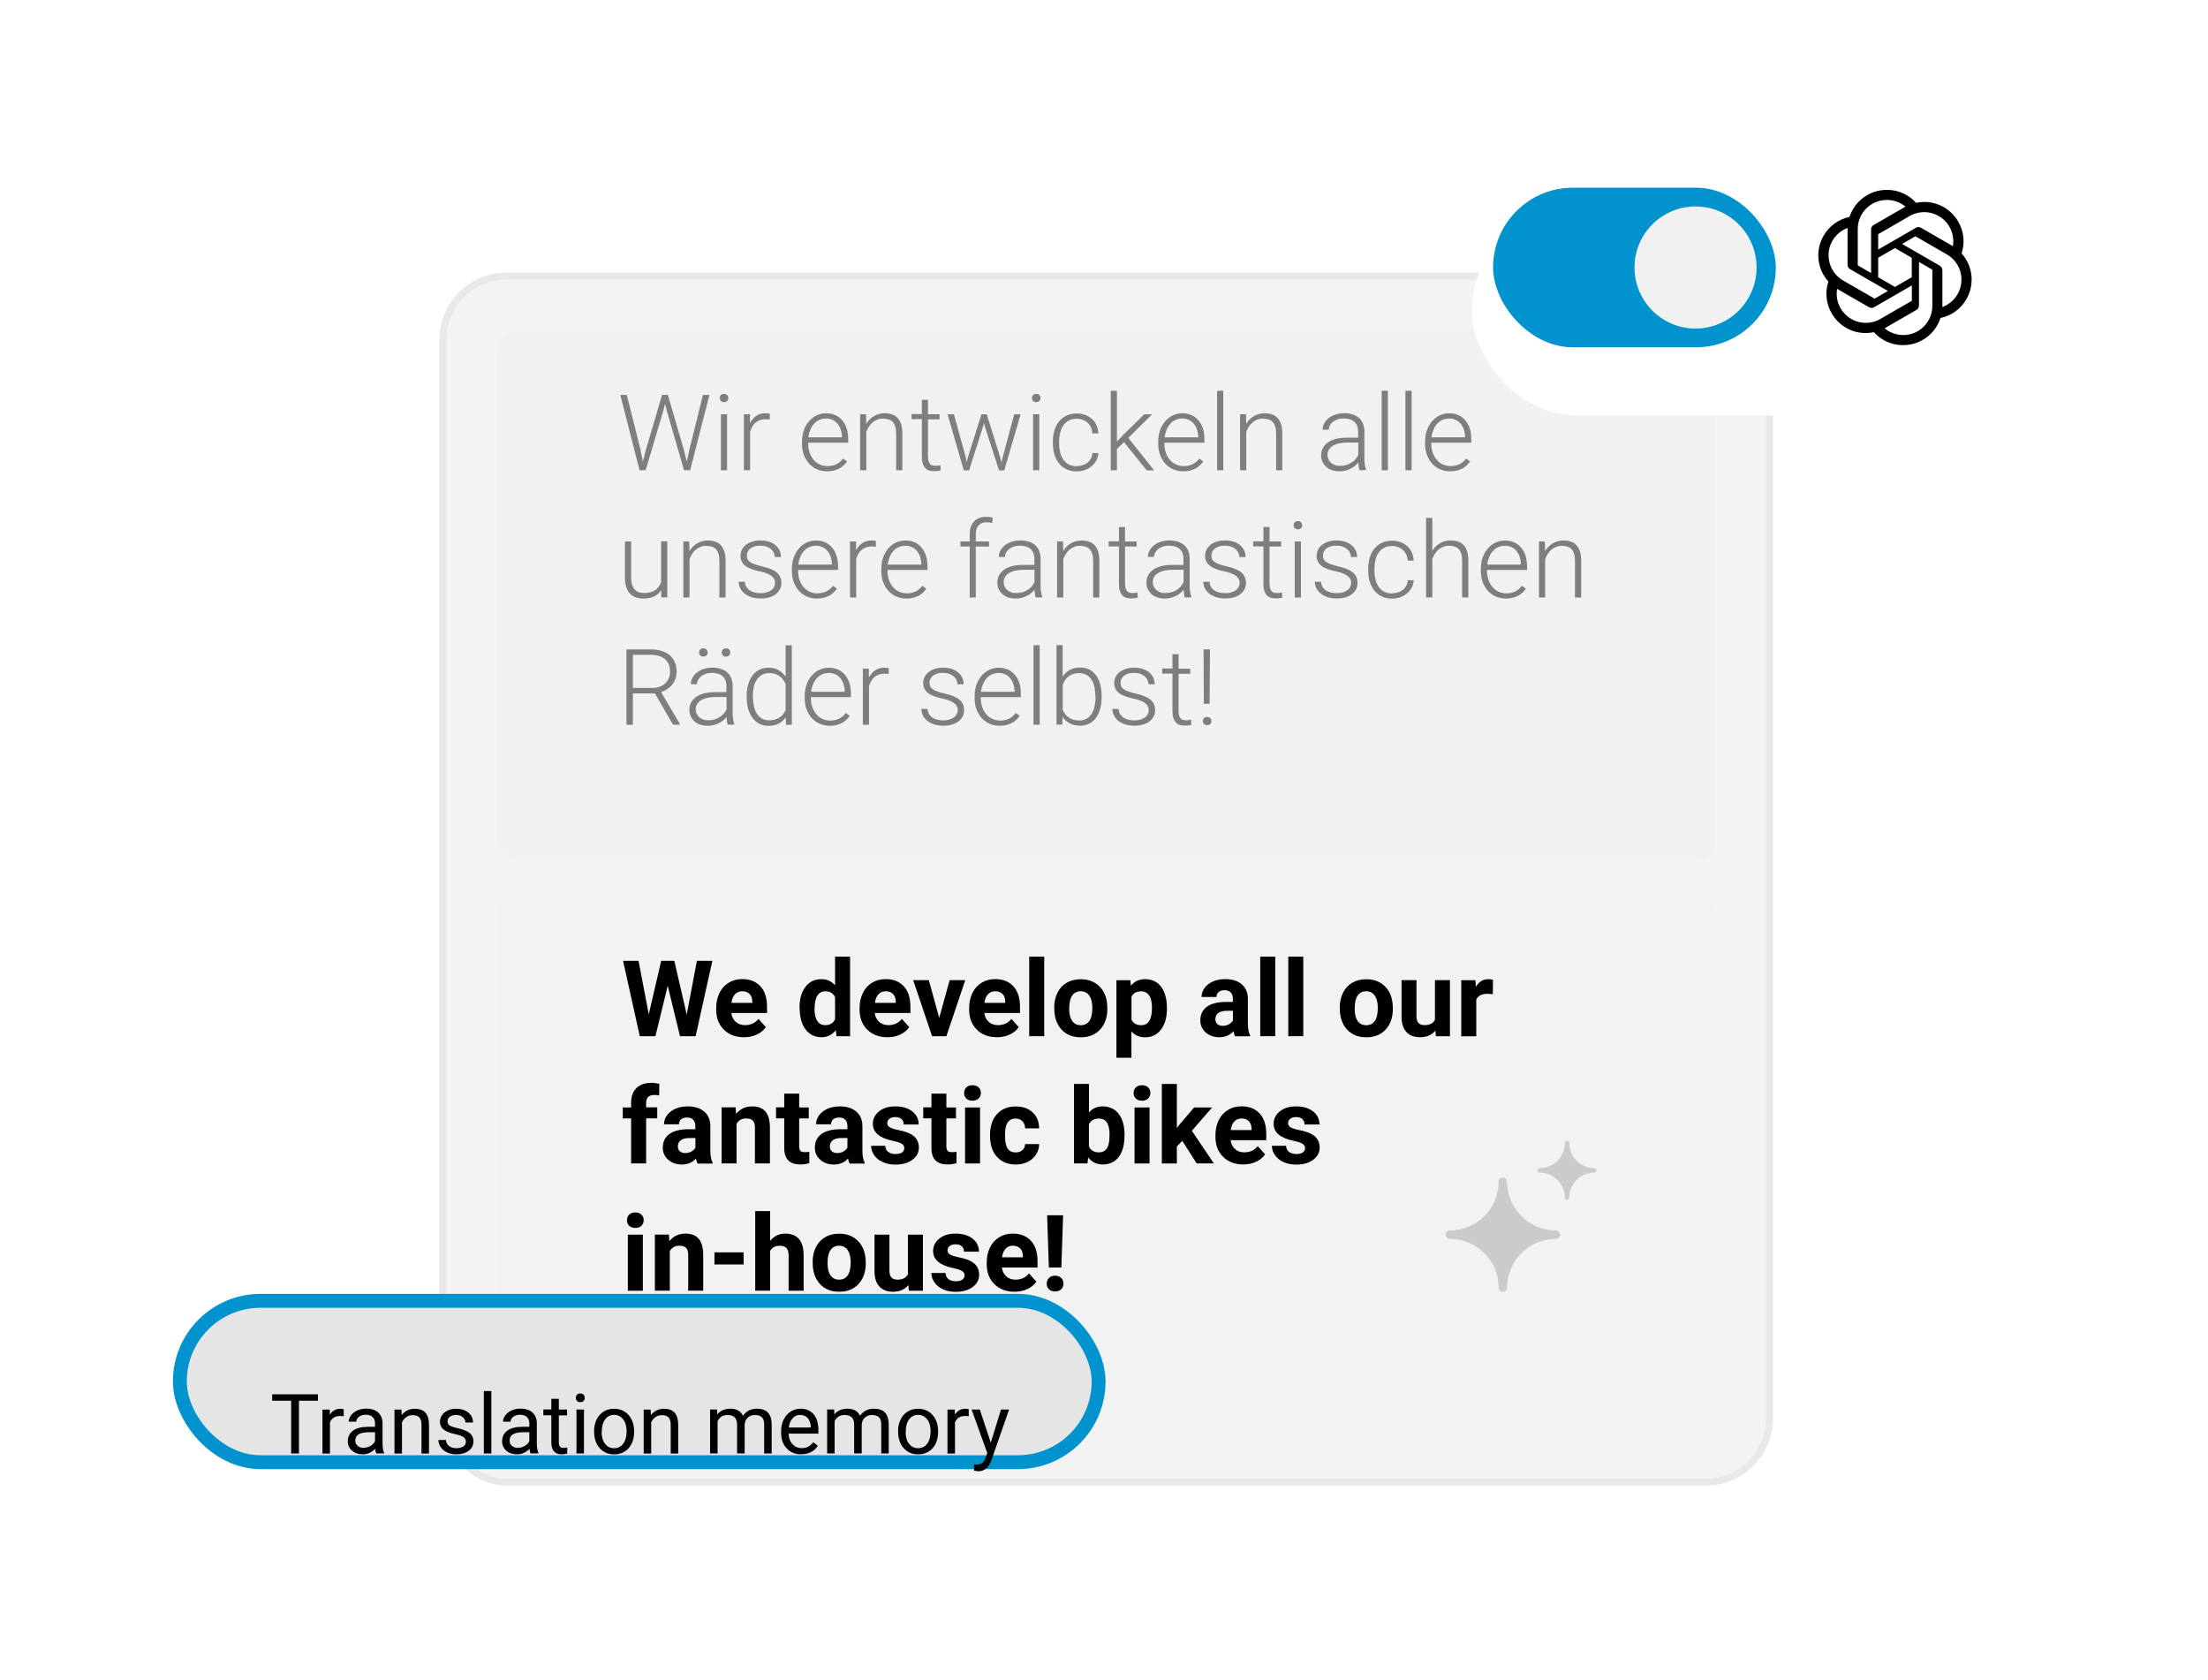 <?xml version="1.0" encoding="UTF-8"?>
<svg id="a" data-name="Layer 1" xmlns="http://www.w3.org/2000/svg" xmlns:xlink="http://www.w3.org/1999/xlink" viewBox="0 0 317.98 241.94">
  <defs>
    <style>
      .q {
        fill: none;
      }

      .r, .s, .t, .u {
        fill: #f1f1f1;
      }

      .s {
        filter: url(#f);
      }

      .s, .u {
        opacity: .92;
      }

      .t {
        filter: url(#h);
        opacity: .9;
      }

      .v {
        fill: #0093cd;
      }

      .u {
        filter: url(#d);
        stroke: #e5e5e5;
      }

      .u, .w {
        stroke-miterlimit: 10;
      }

      .x {
        opacity: .48;
      }

      .w {
        fill: #e5e5e5;
        filter: url(#l);
        stroke: #0093cd;
        stroke-width: 2px;
      }

      .y {
        fill: #333;
        filter: url(#n);
      }

      .z {
        fill: #cbcbcb;
      }

      .aa {
        filter: url(#j);
      }

      .aa, .ab {
        fill: #fff;
      }

      .ab {
        filter: url(#b);
      }
    </style>
    <filter id="b" data-name="drop-shadow-5" x="57.69" y="34.25" width="204" height="104" filterUnits="userSpaceOnUse">
      <feOffset dx="0" dy="4.37"/>
      <feGaussianBlur result="c" stdDeviation="4.37"/>
      <feFlood flood-color="#000" flood-opacity=".2"/>
      <feComposite in2="c" operator="in"/>
      <feComposite in="SourceGraphic"/>
    </filter>
    <filter id="d" data-name="drop-shadow-6" x="49.69" y="25.25" width="220" height="203" filterUnits="userSpaceOnUse">
      <feOffset dx="0" dy="4.37"/>
      <feGaussianBlur result="e" stdDeviation="4.37"/>
      <feFlood flood-color="#000" flood-opacity=".2"/>
      <feComposite in2="e" operator="in"/>
      <feComposite in="SourceGraphic"/>
    </filter>
    <filter id="f" data-name="drop-shadow-7" x="57.69" y="34.25" width="204" height="104" filterUnits="userSpaceOnUse">
      <feOffset dx="0" dy="4.37"/>
      <feGaussianBlur result="g" stdDeviation="4.37"/>
      <feFlood flood-color="#000" flood-opacity=".05"/>
      <feComposite in2="g" operator="in"/>
      <feComposite in="SourceGraphic"/>
    </filter>
    <filter id="h" data-name="drop-shadow-8" x="58.17" y="115.72" width="203" height="104" filterUnits="userSpaceOnUse">
      <feOffset dx="0" dy="4.21"/>
      <feGaussianBlur result="i" stdDeviation="4.21"/>
      <feFlood flood-color="#000" flood-opacity=".05"/>
      <feComposite in2="i" operator="in"/>
      <feComposite in="SourceGraphic"/>
    </filter>
    <filter id="j" data-name="drop-shadow-9" x="198.25" y="15.81" width="108" height="58" filterUnits="userSpaceOnUse">
      <feOffset dx="0" dy="6.32"/>
      <feGaussianBlur result="k" stdDeviation="4.52"/>
      <feFlood flood-color="#0098ff" flood-opacity=".1"/>
      <feComposite in2="k" operator="in"/>
      <feComposite in="SourceGraphic"/>
    </filter>
    <filter id="l" data-name="drop-shadow-10" x="11.69" y="172.25" width="162" height="54" filterUnits="userSpaceOnUse">
      <feOffset dx="0" dy="-6"/>
      <feGaussianBlur result="m" stdDeviation="4.37"/>
      <feFlood flood-color="#000" flood-opacity=".1"/>
      <feComposite in2="m" operator="in"/>
      <feComposite in="SourceGraphic"/>
    </filter>
    <filter id="n" data-name="drop-shadow-11" x="294.8" y="49.36" width="254" height="181" filterUnits="userSpaceOnUse">
      <feOffset dx="4" dy="4"/>
      <feGaussianBlur result="o" stdDeviation="26"/>
      <feFlood flood-color="#fff" flood-opacity=".35"/>
      <feComposite in2="o" operator="in"/>
      <feComposite in="SourceGraphic"/>
    </filter>
  </defs>
  <g>
    <rect class="ab" x="71.41" y="43.08" width="175.47" height="76.37" rx="10.5" ry="10.5"/>
    <g>
      <rect class="u" x="63.76" y="35.37" width="191.08" height="173.7" rx="9.23" ry="9.23"/>
      <g>
        <rect class="s" x="71.56" y="43.29" width="175.47" height="76.37" rx="3.2" ry="3.2"/>
        <rect class="t" x="71.56" y="124.78" width="175.47" height="76.37" rx="3.2" ry="3.2"/>
      </g>
      <g class="x">
        <g>
          <path d="M92.24,64.79l.34,1.68.41-1.61,2.36-8h.83l2.33,8,.4,1.63.36-1.7,1.96-7.92h.94l-2.78,10.85h-.88l-2.46-8.49-.28-1.07-.27,1.07-2.52,8.49h-.88l-2.77-10.85h.94l1.98,7.92Z"/>
          <path d="M103.66,57.32c0-.17.05-.31.16-.43s.26-.18.45-.18.34.06.45.18c.11.12.17.26.17.43s-.06.31-.17.42c-.11.11-.26.17-.45.17s-.34-.06-.45-.17-.16-.26-.16-.42ZM104.71,67.72h-.89v-8.07h.89v8.07Z"/>
          <path d="M110.86,60.42c-.19-.03-.39-.05-.6-.05-.3,0-.58.04-.82.13-.24.09-.46.21-.65.38-.19.16-.34.35-.47.57-.13.22-.23.47-.3.73v5.54h-.89v-8.07h.87v1.28c.23-.44.53-.79.91-1.05.38-.26.84-.38,1.38-.38.11,0,.22.01.33.03.11.02.2.04.25.07l-.02.81Z"/>
          <path d="M119.11,67.87c-.53,0-1.01-.1-1.45-.29s-.82-.47-1.14-.82c-.32-.35-.57-.77-.75-1.25-.18-.48-.27-1.01-.27-1.59v-.32c0-.62.09-1.18.28-1.69s.44-.93.76-1.29c.32-.36.68-.63,1.1-.82.42-.19.85-.29,1.32-.29.51,0,.97.09,1.36.28.4.18.73.44,1,.77.27.33.48.72.62,1.17.14.45.21.95.21,1.48v.54h-5.76v.17c0,.44.07.86.2,1.25.13.39.32.73.57,1.02.24.29.53.52.87.68s.71.25,1.13.25c.48,0,.9-.09,1.26-.26.37-.17.7-.45,1-.83l.56.42c-.13.19-.29.38-.47.55s-.38.33-.62.45c-.23.13-.5.23-.79.31-.29.07-.62.11-.98.11ZM118.94,60.27c-.34,0-.65.06-.94.19-.29.13-.54.31-.76.55-.22.24-.4.53-.54.86-.14.34-.24.71-.29,1.11h4.84v-.1c0-.34-.06-.67-.16-.98-.1-.32-.24-.6-.44-.84-.19-.24-.43-.44-.71-.58s-.61-.22-.99-.22Z"/>
          <path d="M124.72,59.66l.03,1.38c.14-.23.3-.44.48-.63.18-.19.38-.35.61-.48s.46-.24.72-.31c.26-.07.53-.11.82-.11.4,0,.76.05,1.08.16.32.11.59.28.81.52.22.24.39.55.51.92.12.38.17.83.17,1.36v5.25h-.89v-5.26c0-.42-.04-.77-.13-1.04-.09-.28-.22-.5-.38-.67s-.36-.29-.6-.36c-.24-.07-.5-.11-.79-.11-.32,0-.61.05-.86.16-.26.11-.49.25-.69.43-.2.18-.37.38-.51.62-.14.23-.26.47-.34.71v5.52h-.89v-8.07h.85Z"/>
          <path d="M133.64,57.59v2.06h1.67v.73h-1.67v5.38c0,.28.03.51.09.68.06.17.13.31.23.4.1.1.21.16.34.19s.26.05.4.05.26,0,.39-.03.24-.03.34-.05l.04.73c-.11.04-.25.07-.43.09-.18.02-.35.03-.53.03-.25,0-.49-.03-.71-.1-.22-.07-.4-.18-.55-.35-.15-.16-.28-.38-.36-.65-.09-.27-.13-.61-.13-1.01v-5.38h-1.48v-.73h1.48v-2.06h.89Z"/>
          <path d="M139.09,65.87l.13.69.18-.73,1.94-6.17h.76l1.92,6.12.21.85.17-.78,1.66-6.19h.92l-2.35,8.07h-.76l-2.07-6.4-.1-.44-.1.45-2.04,6.39h-.76l-2.34-8.07h.92l1.71,6.21Z"/>
          <path d="M148.62,57.32c0-.17.05-.31.16-.43s.26-.18.45-.18.34.06.45.18c.11.12.17.26.17.43s-.06.31-.17.42c-.11.11-.26.17-.45.17s-.34-.06-.45-.17-.16-.26-.16-.42ZM149.67,67.72h-.89v-8.07h.89v8.07Z"/>
          <path d="M155.07,67.12c.28,0,.56-.04.82-.12s.49-.2.7-.36.37-.36.5-.59c.13-.23.21-.5.23-.81h.86c-.02.38-.12.74-.29,1.06-.17.32-.4.6-.68.83-.28.23-.61.42-.97.55-.37.13-.75.2-1.16.2-.57,0-1.06-.1-1.49-.31-.43-.21-.79-.49-1.08-.85-.29-.36-.51-.79-.66-1.28-.15-.49-.22-1.02-.22-1.58v-.31c0-.57.07-1.09.22-1.58.15-.49.36-.91.65-1.27.29-.36.65-.64,1.08-.85.43-.21.93-.31,1.49-.31.43,0,.83.07,1.2.2.37.13.69.33.97.57s.5.55.66.91.26.75.28,1.19h-.86c-.02-.33-.09-.62-.21-.88-.12-.26-.28-.48-.49-.66-.2-.18-.43-.32-.7-.42-.27-.1-.55-.15-.85-.15-.46,0-.85.09-1.17.27-.32.18-.58.42-.79.72s-.35.65-.44,1.04c-.09.39-.14.8-.14,1.23v.31c0,.43.05.85.14,1.24s.24.74.44,1.04c.2.3.46.54.79.72.33.18.72.27,1.18.27Z"/>
          <path d="M161.87,63.66l-1.02.98v3.08h-.89v-11.45h.89v7.33l.84-.91,3.09-3.03h1.13l-3.42,3.4,3.72,4.67h-1.07l-3.26-4.06Z"/>
          <path d="M170.41,67.87c-.53,0-1.01-.1-1.45-.29s-.82-.47-1.14-.82c-.32-.35-.57-.77-.75-1.25-.18-.48-.27-1.01-.27-1.59v-.32c0-.62.09-1.18.28-1.69s.44-.93.76-1.29c.32-.36.68-.63,1.1-.82.42-.19.85-.29,1.32-.29.51,0,.97.09,1.36.28.4.18.73.44,1,.77.27.33.48.72.62,1.17.14.45.21.95.21,1.48v.54h-5.76v.17c0,.44.07.86.2,1.25.13.39.32.73.57,1.02.24.29.53.52.87.68s.71.25,1.13.25c.48,0,.9-.09,1.26-.26.37-.17.7-.45,1-.83l.56.42c-.13.19-.29.38-.47.55s-.38.33-.62.45c-.23.13-.5.23-.79.31-.29.07-.62.11-.98.11ZM170.25,60.27c-.34,0-.65.06-.94.19-.29.13-.54.31-.76.55-.22.24-.4.53-.54.86-.14.34-.24.71-.29,1.11h4.84v-.1c0-.34-.06-.67-.16-.98-.1-.32-.24-.6-.44-.84-.19-.24-.43-.44-.71-.58s-.61-.22-.99-.22Z"/>
          <path d="M176.17,67.72h-.89v-11.45h.89v11.45Z"/>
          <path d="M179.44,59.66l.03,1.38c.14-.23.3-.44.48-.63.18-.19.38-.35.61-.48s.46-.24.72-.31c.26-.07.53-.11.82-.11.4,0,.76.05,1.08.16.32.11.59.28.81.52.22.24.39.55.51.92.12.38.17.83.17,1.36v5.25h-.89v-5.26c0-.42-.04-.77-.13-1.04-.09-.28-.22-.5-.38-.67s-.36-.29-.6-.36c-.24-.07-.5-.11-.79-.11-.32,0-.61.05-.86.16-.26.11-.49.25-.69.43-.2.18-.37.38-.51.62-.14.23-.26.47-.34.71v5.52h-.89v-8.07h.85Z"/>
          <path d="M195.79,67.72c-.05-.14-.09-.31-.12-.51s-.05-.41-.06-.61c-.13.17-.29.34-.48.49-.18.15-.39.29-.62.4s-.48.21-.75.28c-.27.07-.57.1-.89.1-.39,0-.75-.06-1.07-.17s-.59-.27-.82-.48c-.23-.21-.4-.45-.53-.73s-.19-.58-.19-.91c0-.39.08-.75.25-1.06.17-.32.41-.58.73-.81s.7-.39,1.16-.51c.46-.12.97-.17,1.53-.17h1.66v-.92c0-.58-.18-1.03-.53-1.36-.36-.33-.87-.5-1.55-.5-.31,0-.6.04-.86.13-.26.08-.49.2-.68.35-.19.15-.34.32-.45.52-.11.2-.16.41-.16.63h-.89c0-.31.07-.6.22-.89.15-.28.36-.54.63-.76.27-.22.6-.4.98-.53s.8-.2,1.26-.2c.43,0,.82.05,1.18.16s.67.27.93.49c.26.22.46.49.6.82.14.33.22.71.22,1.15v3.91c0,.14,0,.28.01.43s.03.29.05.43.05.27.08.4c.03.13.06.24.1.33v.09h-.95ZM192.98,67.08c.32,0,.62-.04.9-.12.28-.08.53-.19.75-.34.22-.14.42-.31.58-.5s.3-.4.4-.62v-1.77h-1.53c-.46,0-.87.04-1.23.12s-.67.2-.91.35c-.25.15-.44.34-.57.56s-.2.47-.2.75c0,.22.04.42.13.61.08.19.21.36.36.5.16.14.35.25.57.34s.47.12.75.12Z"/>
          <path d="M199.87,67.72h-.89v-11.45h.89v11.45Z"/>
          <path d="M203.29,67.72h-.89v-11.45h.89v11.45Z"/>
          <path d="M208.84,67.87c-.53,0-1.01-.1-1.45-.29s-.82-.47-1.14-.82c-.32-.35-.57-.77-.75-1.25-.18-.48-.27-1.01-.27-1.59v-.32c0-.62.09-1.18.28-1.69s.44-.93.76-1.29c.32-.36.68-.63,1.1-.82.42-.19.85-.29,1.32-.29.51,0,.97.09,1.36.28.4.18.73.44,1,.77.27.33.48.72.62,1.17.14.45.21.95.21,1.48v.54h-5.76v.17c0,.44.07.86.2,1.25.13.39.32.73.57,1.02.24.29.53.52.87.68s.71.25,1.13.25c.48,0,.9-.09,1.26-.26.37-.17.7-.45,1-.83l.56.42c-.13.19-.29.38-.47.55s-.38.33-.62.45c-.23.13-.5.23-.79.31-.29.07-.62.11-.98.11ZM208.68,60.27c-.34,0-.65.06-.94.19-.29.13-.54.31-.76.55-.22.24-.4.53-.54.86-.14.34-.24.71-.29,1.11h4.84v-.1c0-.34-.06-.67-.16-.98-.1-.32-.24-.6-.44-.84-.19-.24-.43-.44-.71-.58s-.61-.22-.99-.22Z"/>
          <path d="M95.21,85.02c-.25.37-.59.65-1.01.86-.42.21-.94.31-1.56.31-.4,0-.76-.06-1.08-.17-.32-.11-.6-.29-.83-.53-.23-.24-.41-.56-.54-.94s-.19-.85-.19-1.41v-5.17h.89v5.18c0,.43.05.79.15,1.08.1.29.23.52.4.69.17.17.37.3.59.37.23.07.47.11.72.11.36,0,.67-.04.95-.12.27-.08.51-.19.71-.34.2-.14.36-.31.49-.51.13-.19.23-.41.31-.64v-5.84h.89v8.07h-.87v-1.02Z"/>
          <path d="M99.26,77.98l.03,1.38c.14-.23.3-.44.48-.63.18-.19.38-.35.61-.48s.46-.24.72-.31c.26-.07.53-.11.82-.11.4,0,.76.05,1.08.16.32.11.59.28.81.52.22.24.39.55.51.92.12.38.17.83.17,1.36v5.25h-.89v-5.26c0-.42-.04-.77-.13-1.04-.09-.28-.22-.5-.38-.67s-.36-.29-.6-.36c-.24-.07-.5-.11-.79-.11-.32,0-.61.05-.86.16-.26.11-.49.25-.69.43-.2.18-.37.38-.51.62-.14.23-.26.47-.34.71v5.52h-.89v-8.07h.85Z"/>
          <path d="M111.63,83.99c0-.16-.03-.33-.09-.49-.06-.16-.16-.32-.32-.47-.16-.15-.38-.28-.66-.41-.28-.13-.65-.24-1.09-.33-.45-.09-.85-.2-1.2-.33-.35-.12-.65-.27-.89-.45s-.42-.39-.55-.63c-.12-.24-.19-.53-.19-.86,0-.3.07-.58.2-.85.13-.27.32-.5.57-.7.25-.2.54-.36.89-.47.35-.12.74-.18,1.18-.18.47,0,.89.06,1.26.18.37.12.68.29.94.51.26.22.45.47.59.76.13.29.2.61.2.95h-.89c0-.21-.05-.41-.14-.61-.09-.2-.23-.37-.4-.53-.18-.15-.39-.27-.66-.37-.26-.09-.56-.14-.89-.14s-.64.04-.89.13-.45.19-.6.33c-.16.13-.27.28-.34.45-.07.17-.11.33-.11.5,0,.18.03.34.08.49s.16.28.32.41c.16.13.38.24.66.35.28.11.65.21,1.1.32.49.11.91.24,1.26.38s.65.3.88.5c.23.19.4.41.51.66.11.25.17.53.17.85s-.07.64-.21.91c-.14.28-.34.51-.6.71-.26.2-.57.35-.94.46-.37.11-.78.16-1.23.16-.51,0-.96-.07-1.36-.2-.39-.13-.72-.31-.99-.53s-.47-.48-.61-.77c-.14-.29-.21-.59-.21-.91h.89c.02.32.1.58.25.79s.32.38.54.51c.21.13.45.22.71.27.26.05.52.08.77.08.34,0,.64-.04.89-.12.26-.08.48-.19.65-.32.18-.13.31-.29.4-.46.09-.17.13-.36.13-.54Z"/>
          <path d="M117.65,86.19c-.53,0-1.01-.1-1.45-.29s-.82-.47-1.14-.82c-.32-.35-.57-.77-.75-1.25-.18-.48-.27-1.01-.27-1.59v-.32c0-.62.09-1.18.28-1.69s.44-.93.76-1.29c.32-.36.68-.63,1.1-.82.42-.19.85-.29,1.32-.29.51,0,.97.09,1.36.28.4.18.73.44,1,.77.27.33.48.72.62,1.17.14.45.21.95.21,1.48v.54h-5.76v.17c0,.44.07.86.2,1.25.13.39.32.73.57,1.02.24.29.53.52.87.68s.71.25,1.13.25c.48,0,.9-.09,1.26-.26.37-.17.7-.45,1-.83l.56.42c-.13.19-.29.38-.47.55s-.38.33-.62.45c-.23.13-.5.23-.79.31-.29.07-.62.11-.98.11ZM117.49,78.59c-.34,0-.65.06-.94.19-.29.13-.54.31-.76.55-.22.24-.4.53-.54.86-.14.34-.24.71-.29,1.11h4.84v-.1c0-.34-.06-.67-.16-.98-.1-.32-.24-.6-.44-.84-.19-.24-.43-.44-.71-.58s-.61-.22-.99-.22Z"/>
          <path d="M126.14,78.74c-.19-.03-.39-.05-.6-.05-.3,0-.58.04-.82.13-.24.09-.46.21-.65.38-.19.16-.34.35-.47.57-.13.22-.23.47-.3.73v5.54h-.89v-8.07h.87v1.28c.23-.44.53-.79.91-1.05.38-.26.84-.38,1.38-.38.11,0,.22.01.33.03.11.02.2.04.25.07l-.02.81Z"/>
          <path d="M130.53,86.19c-.53,0-1.01-.1-1.45-.29s-.82-.47-1.14-.82c-.32-.35-.57-.77-.75-1.25-.18-.48-.27-1.01-.27-1.59v-.32c0-.62.09-1.18.28-1.69s.44-.93.76-1.29c.32-.36.68-.63,1.1-.82.42-.19.85-.29,1.32-.29.51,0,.97.09,1.36.28.4.18.73.44,1,.77.27.33.48.72.62,1.17.14.45.21.95.21,1.48v.54h-5.76v.17c0,.44.07.86.2,1.25.13.39.32.73.57,1.02.24.29.53.52.87.68s.71.25,1.13.25c.48,0,.9-.09,1.26-.26.37-.17.7-.45,1-.83l.56.42c-.13.19-.29.38-.47.55s-.38.33-.62.45c-.23.13-.5.23-.79.31-.29.07-.62.11-.98.11ZM130.37,78.59c-.34,0-.65.06-.94.19-.29.13-.54.31-.76.55-.22.24-.4.53-.54.86-.14.34-.24.71-.29,1.11h4.84v-.1c0-.34-.06-.67-.16-.98-.1-.32-.24-.6-.44-.84-.19-.24-.43-.44-.71-.58s-.61-.22-.99-.22Z"/>
          <path d="M139.65,86.04v-7.34h-1.33v-.73h1.33v-1c0-.41.05-.77.16-1.09.11-.32.27-.58.47-.8s.46-.38.75-.49c.29-.11.63-.17,1-.17.15,0,.31.01.47.03.16.02.32.05.47.1l-.07.75c-.12-.03-.25-.05-.38-.07-.13-.01-.27-.02-.44-.02-.49,0-.88.15-1.15.46s-.41.74-.41,1.3v1h1.92v.73h-1.92v7.34h-.89Z"/>
          <path d="M149.16,86.04c-.05-.14-.09-.31-.12-.51s-.05-.41-.06-.61c-.13.17-.29.34-.48.49-.18.15-.39.29-.62.4s-.48.21-.75.28c-.27.07-.57.1-.89.1-.39,0-.75-.06-1.07-.17s-.59-.27-.82-.48c-.23-.21-.4-.45-.53-.73s-.19-.58-.19-.91c0-.39.08-.75.25-1.06.17-.32.41-.58.73-.81s.7-.39,1.16-.51c.46-.12.97-.17,1.53-.17h1.66v-.92c0-.58-.18-1.03-.53-1.36-.36-.33-.87-.5-1.55-.5-.31,0-.6.04-.86.13-.26.08-.49.2-.68.35-.19.15-.34.32-.45.52-.11.2-.16.41-.16.63h-.89c0-.31.07-.6.22-.89.15-.28.36-.54.63-.76.27-.22.6-.4.98-.53s.8-.2,1.26-.2c.43,0,.82.05,1.18.16s.67.27.93.49c.26.22.46.49.6.82.14.33.22.71.22,1.15v3.91c0,.14,0,.28.01.43s.03.29.05.43.05.27.08.4c.03.13.06.24.1.33v.09h-.95ZM146.35,85.4c.32,0,.62-.04.9-.12.28-.08.53-.19.75-.34.22-.14.42-.31.58-.5s.3-.4.4-.62v-1.77h-1.53c-.46,0-.87.04-1.23.12s-.67.2-.91.35c-.25.15-.44.34-.57.56s-.2.47-.2.75c0,.22.04.42.13.61.08.19.21.36.36.5.16.14.35.25.57.34s.47.12.75.12Z"/>
          <path d="M153.09,77.98l.03,1.38c.14-.23.3-.44.48-.63.18-.19.38-.35.61-.48s.46-.24.72-.31c.26-.07.53-.11.82-.11.4,0,.76.05,1.08.16.32.11.59.28.81.52.22.24.39.55.51.92.12.38.17.83.17,1.36v5.25h-.89v-5.26c0-.42-.04-.77-.13-1.04-.09-.28-.22-.5-.38-.67s-.36-.29-.6-.36c-.24-.07-.5-.11-.79-.11-.32,0-.61.05-.86.16-.26.11-.49.25-.69.43-.2.18-.37.38-.51.62-.14.23-.26.47-.34.71v5.52h-.89v-8.07h.85Z"/>
          <path d="M162.02,75.91v2.06h1.67v.73h-1.67v5.38c0,.28.03.51.09.68.06.17.13.31.23.4.1.1.21.16.34.19s.26.05.4.05.26,0,.39-.03.24-.03.34-.05l.04.73c-.11.04-.25.07-.43.09-.18.02-.35.03-.53.03-.25,0-.49-.03-.71-.1-.22-.07-.4-.18-.55-.35-.15-.16-.28-.38-.36-.65-.09-.27-.13-.61-.13-1.01v-5.38h-1.48v-.73h1.48v-2.06h.89Z"/>
          <path d="M170.63,86.04c-.05-.14-.09-.31-.12-.51s-.05-.41-.06-.61c-.13.17-.29.34-.48.49-.18.15-.39.29-.62.4s-.48.21-.75.28c-.27.07-.57.1-.89.1-.39,0-.75-.06-1.07-.17s-.59-.27-.82-.48c-.23-.21-.4-.45-.53-.73s-.19-.58-.19-.91c0-.39.08-.75.25-1.06.17-.32.41-.58.73-.81s.7-.39,1.16-.51c.46-.12.97-.17,1.53-.17h1.66v-.92c0-.58-.18-1.03-.53-1.36-.36-.33-.87-.5-1.55-.5-.31,0-.6.04-.86.13-.26.08-.49.2-.68.35-.19.15-.34.32-.45.52-.11.2-.16.41-.16.63h-.89c0-.31.07-.6.22-.89.15-.28.36-.54.63-.76.27-.22.6-.4.98-.53s.8-.2,1.26-.2c.43,0,.82.05,1.18.16s.67.27.93.49c.26.22.46.49.6.82.14.33.22.71.22,1.15v3.91c0,.14,0,.28.01.43s.03.29.05.43.05.27.08.4c.03.13.06.24.1.33v.09h-.95ZM167.82,85.4c.32,0,.62-.04.9-.12.28-.08.53-.19.75-.34.22-.14.42-.31.58-.5s.3-.4.4-.62v-1.77h-1.53c-.46,0-.87.04-1.23.12s-.67.2-.91.35c-.25.15-.44.34-.57.56s-.2.47-.2.75c0,.22.04.42.13.61.08.19.21.36.36.5.16.14.35.25.57.34s.47.12.75.12Z"/>
          <path d="M178.54,83.99c0-.16-.03-.33-.09-.49-.06-.16-.16-.32-.32-.47-.16-.15-.38-.28-.66-.41-.28-.13-.65-.24-1.09-.33-.45-.09-.85-.2-1.2-.33-.35-.12-.65-.27-.89-.45s-.42-.39-.55-.63c-.12-.24-.19-.53-.19-.86,0-.3.07-.58.2-.85.13-.27.32-.5.57-.7.25-.2.54-.36.89-.47.35-.12.74-.18,1.18-.18.47,0,.89.06,1.26.18.37.12.68.29.94.51.26.22.45.47.59.76.13.29.2.61.2.95h-.89c0-.21-.05-.41-.14-.61-.09-.2-.23-.37-.4-.53-.18-.15-.39-.27-.66-.37-.26-.09-.56-.14-.89-.14s-.64.04-.89.13-.45.19-.6.33c-.16.13-.27.28-.34.45-.07.17-.11.33-.11.5,0,.18.03.34.08.49s.16.28.32.41c.16.13.38.24.66.35.28.11.65.21,1.1.32.49.11.91.24,1.26.38s.65.3.88.5c.23.19.4.41.51.66.11.25.17.53.17.85s-.07.64-.21.91c-.14.28-.34.51-.6.71-.26.2-.57.35-.94.46-.37.11-.78.16-1.23.16-.51,0-.96-.07-1.36-.2-.39-.13-.72-.31-.99-.53s-.47-.48-.61-.77c-.14-.29-.21-.59-.21-.91h.89c.02.32.1.58.25.79s.32.38.54.51c.21.13.45.22.71.27.26.05.52.08.77.08.34,0,.64-.04.89-.12.26-.08.48-.19.65-.32.18-.13.31-.29.4-.46.09-.17.13-.36.13-.54Z"/>
          <path d="M182.83,75.91v2.06h1.67v.73h-1.67v5.38c0,.28.03.51.09.68.06.17.13.31.23.4.1.1.21.16.34.19s.26.05.4.05.26,0,.39-.03.24-.03.34-.05l.04.73c-.11.04-.25.07-.43.09-.18.02-.35.03-.53.03-.25,0-.49-.03-.71-.1-.22-.07-.4-.18-.55-.35-.15-.16-.28-.38-.36-.65-.09-.27-.13-.61-.13-1.01v-5.38h-1.48v-.73h1.48v-2.06h.89Z"/>
          <path d="M186.3,75.64c0-.17.05-.31.16-.43s.26-.18.45-.18.34.06.45.18c.11.12.17.26.17.43s-.06.31-.17.42c-.11.11-.26.17-.45.17s-.34-.06-.45-.17-.16-.26-.16-.42ZM187.35,86.04h-.89v-8.07h.89v8.07Z"/>
          <path d="M194.6,83.99c0-.16-.03-.33-.09-.49-.06-.16-.16-.32-.32-.47-.16-.15-.38-.28-.66-.41-.28-.13-.65-.24-1.09-.33-.45-.09-.85-.2-1.2-.33-.35-.12-.65-.27-.89-.45s-.42-.39-.55-.63c-.12-.24-.19-.53-.19-.86,0-.3.07-.58.2-.85.13-.27.32-.5.57-.7.25-.2.54-.36.89-.47.35-.12.74-.18,1.18-.18.47,0,.89.06,1.26.18.37.12.68.29.94.51.26.22.45.47.59.76.13.29.2.61.2.95h-.89c0-.21-.05-.41-.14-.61-.09-.2-.23-.37-.4-.53-.18-.15-.39-.27-.66-.37-.26-.09-.56-.14-.89-.14s-.64.04-.89.13-.45.19-.6.33c-.16.13-.27.28-.34.45-.07.17-.11.33-.11.5,0,.18.03.34.08.49s.16.28.32.41c.16.13.38.24.66.35.28.11.65.21,1.1.32.49.11.91.24,1.26.38s.65.3.88.5c.23.19.4.41.51.66.11.25.17.53.17.85s-.07.64-.21.91c-.14.28-.34.51-.6.71-.26.2-.57.35-.94.46-.37.11-.78.16-1.23.16-.51,0-.96-.07-1.36-.2-.39-.13-.72-.31-.99-.53s-.47-.48-.61-.77c-.14-.29-.21-.59-.21-.91h.89c.02.32.1.58.25.79s.32.38.54.51c.21.13.45.22.71.27.26.05.52.08.77.08.34,0,.64-.04.89-.12.26-.08.48-.19.65-.32.18-.13.31-.29.4-.46.09-.17.13-.36.13-.54Z"/>
          <path d="M200.48,85.44c.28,0,.56-.04.82-.12s.49-.2.7-.36.37-.36.5-.59c.13-.23.21-.5.23-.81h.86c-.02.38-.12.74-.29,1.06-.17.32-.4.6-.68.83-.28.23-.61.42-.97.55-.37.13-.75.2-1.16.2-.57,0-1.06-.1-1.49-.31-.43-.21-.79-.49-1.08-.85-.29-.36-.51-.79-.66-1.28-.15-.49-.22-1.02-.22-1.58v-.31c0-.57.07-1.09.22-1.58.15-.49.36-.91.65-1.27.29-.36.65-.64,1.08-.85.43-.21.93-.31,1.49-.31.43,0,.83.07,1.2.2.37.13.69.33.97.57s.5.55.66.91.26.75.28,1.19h-.86c-.02-.33-.09-.62-.21-.88-.12-.26-.28-.48-.49-.66-.2-.18-.43-.32-.7-.42-.27-.1-.55-.15-.85-.15-.46,0-.85.09-1.17.27-.32.18-.58.42-.79.72s-.35.65-.44,1.04c-.09.39-.14.8-.14,1.23v.31c0,.43.05.85.14,1.24s.24.74.44,1.04c.2.3.46.54.79.72.33.18.72.27,1.18.27Z"/>
          <path d="M206.25,79.34c.14-.23.3-.44.49-.62.18-.19.39-.35.61-.48.22-.13.46-.23.72-.31.26-.07.53-.11.82-.11.4,0,.76.05,1.08.16.32.11.59.28.81.52.22.24.39.55.51.92.12.38.17.83.17,1.36v5.25h-.89v-5.26c0-.42-.04-.77-.13-1.04-.09-.28-.22-.5-.38-.67s-.36-.29-.6-.36c-.24-.07-.5-.11-.79-.11-.32,0-.61.05-.86.16-.26.11-.49.25-.69.43-.2.18-.37.38-.51.62-.14.23-.26.47-.34.71v5.52h-.89v-11.45h.89v4.75Z"/>
          <path d="M216.87,86.19c-.53,0-1.01-.1-1.45-.29s-.82-.47-1.14-.82c-.32-.35-.57-.77-.75-1.25-.18-.48-.27-1.01-.27-1.59v-.32c0-.62.09-1.18.28-1.69s.44-.93.76-1.29c.32-.36.68-.63,1.1-.82.42-.19.85-.29,1.32-.29.51,0,.97.09,1.36.28.4.18.73.44,1,.77.27.33.48.72.62,1.17.14.45.21.95.21,1.48v.54h-5.76v.17c0,.44.07.86.2,1.25.13.39.32.73.57,1.02.24.29.53.52.87.68s.71.25,1.13.25c.48,0,.9-.09,1.26-.26.37-.17.7-.45,1-.83l.56.42c-.13.19-.29.38-.47.55s-.38.33-.62.45c-.23.13-.5.23-.79.31-.29.07-.62.11-.98.11ZM216.71,78.59c-.34,0-.65.06-.94.19-.29.13-.54.31-.76.55-.22.24-.4.53-.54.86-.14.34-.24.71-.29,1.11h4.84v-.1c0-.34-.06-.67-.16-.98-.1-.32-.24-.6-.44-.84-.19-.24-.43-.44-.71-.58s-.61-.22-.99-.22Z"/>
          <path d="M222.48,77.98l.03,1.38c.14-.23.3-.44.48-.63.18-.19.38-.35.61-.48s.46-.24.72-.31c.26-.07.53-.11.82-.11.4,0,.76.05,1.08.16.32.11.59.28.81.52.22.24.39.55.51.92.12.38.17.83.17,1.36v5.25h-.89v-5.26c0-.42-.04-.77-.13-1.04-.09-.28-.22-.5-.38-.67s-.36-.29-.6-.36c-.24-.07-.5-.11-.79-.11-.32,0-.61.05-.86.16-.26.11-.49.25-.69.43-.2.18-.37.38-.51.62-.14.23-.26.47-.34.71v5.52h-.89v-8.07h.85Z"/>
          <path d="M94.29,99.85h-3.15v4.52h-.92v-10.85h3.53c.57,0,1.08.07,1.53.21.46.14.84.34,1.16.61.32.27.57.61.74,1,.17.4.26.85.26,1.37,0,.36-.05.69-.16,1.01s-.26.6-.46.85-.44.47-.71.66c-.28.18-.58.33-.91.42l2.71,4.61v.1h-.98l-2.62-4.52ZM91.13,99.06h2.81c.42,0,.79-.06,1.12-.19.32-.13.59-.3.8-.52.21-.22.37-.47.48-.75.11-.29.16-.58.16-.89,0-.37-.06-.71-.18-1.01-.12-.3-.3-.55-.53-.76-.24-.21-.53-.37-.87-.48s-.74-.17-1.18-.17h-2.6v4.77Z"/>
          <path d="M104.81,104.36c-.05-.14-.09-.31-.12-.51s-.05-.41-.06-.61c-.13.17-.29.34-.48.49-.18.15-.39.29-.62.4s-.48.21-.75.28c-.27.07-.57.1-.89.1-.39,0-.75-.06-1.07-.17s-.59-.27-.82-.48c-.23-.21-.4-.45-.53-.73s-.19-.58-.19-.91c0-.39.08-.75.25-1.06.17-.32.41-.58.73-.81s.7-.39,1.16-.51c.46-.12.97-.17,1.53-.17h1.66v-.92c0-.58-.18-1.03-.53-1.36-.36-.33-.87-.5-1.55-.5-.31,0-.6.04-.86.13-.26.08-.49.2-.68.35-.19.15-.34.32-.45.52-.11.2-.16.41-.16.63h-.89c0-.31.07-.6.22-.89.15-.28.36-.54.63-.76.27-.22.6-.4.98-.53s.8-.2,1.26-.2c.43,0,.82.05,1.18.16s.67.27.93.49c.26.22.46.49.6.82.14.33.22.71.22,1.15v3.91c0,.14,0,.28.01.43s.03.29.05.43.05.27.08.4c.03.13.06.24.1.33v.09h-.95ZM102,103.72c.32,0,.62-.04.9-.12.28-.08.53-.19.75-.34.22-.14.42-.31.58-.5s.3-.4.4-.62v-1.77h-1.53c-.46,0-.87.04-1.23.12s-.67.2-.91.35c-.25.15-.44.34-.57.56s-.2.47-.2.75c0,.22.04.42.13.61.08.19.21.36.36.5.16.14.35.25.57.34s.47.12.75.12ZM100.68,93.96c0-.17.05-.31.16-.43.11-.12.26-.17.45-.17s.34.06.45.17c.11.12.17.26.17.43s-.06.3-.17.42c-.11.11-.26.17-.45.17s-.34-.06-.45-.17c-.11-.11-.16-.25-.16-.42ZM103.94,93.96c0-.17.05-.31.16-.43s.26-.18.45-.18.35.06.46.18.16.26.16.43-.05.3-.16.42-.26.17-.46.17-.34-.06-.45-.17-.16-.25-.16-.42Z"/>
          <path d="M107.53,100.26c0-.63.07-1.19.22-1.7.14-.5.35-.94.62-1.29.27-.36.6-.63.98-.83.39-.19.82-.29,1.3-.29.57,0,1.06.11,1.47.34.41.23.75.54,1.02.95v-4.52h.89v11.45h-.83l-.04-1.07c-.27.38-.61.68-1.02.9s-.91.32-1.5.32c-.48,0-.91-.1-1.29-.3-.38-.2-.71-.48-.98-.84-.27-.36-.47-.79-.62-1.29-.14-.5-.22-1.06-.22-1.66v-.16ZM108.44,100.41c0,.47.05.91.14,1.32s.24.76.43,1.05c.19.3.44.53.73.7.3.17.65.25,1.05.25.3,0,.58-.04.82-.11.25-.07.46-.17.66-.3s.36-.28.5-.46c.14-.18.26-.37.36-.58v-3.79c-.09-.2-.2-.4-.33-.59-.13-.19-.29-.36-.48-.5-.19-.15-.41-.26-.66-.35-.25-.09-.54-.13-.87-.13-.41,0-.77.09-1.07.26-.3.17-.54.41-.74.7-.19.3-.34.65-.43,1.06-.09.41-.14.85-.14,1.31v.16Z"/>
          <path d="M119.5,104.51c-.53,0-1.01-.1-1.45-.29s-.82-.47-1.14-.82c-.32-.35-.57-.77-.75-1.25-.18-.48-.27-1.01-.27-1.59v-.32c0-.62.09-1.18.28-1.69s.44-.93.76-1.29c.32-.36.68-.63,1.1-.82.42-.19.85-.29,1.32-.29.51,0,.97.09,1.36.28.4.18.73.44,1,.77.27.33.48.72.62,1.17.14.45.21.95.21,1.48v.54h-5.76v.17c0,.44.07.86.2,1.25.13.39.32.73.57,1.02.24.29.53.52.87.68s.71.25,1.13.25c.48,0,.9-.09,1.26-.26.37-.17.7-.45,1-.83l.56.42c-.13.19-.29.38-.47.55s-.38.33-.62.45c-.23.13-.5.23-.79.31-.29.07-.62.11-.98.11ZM119.34,96.91c-.34,0-.65.06-.94.19-.29.13-.54.31-.76.55-.22.24-.4.53-.54.86-.14.34-.24.71-.29,1.11h4.84v-.1c0-.34-.06-.67-.16-.98-.1-.32-.24-.6-.44-.84-.19-.24-.43-.44-.71-.58s-.61-.22-.99-.22Z"/>
          <path d="M127.99,97.06c-.19-.03-.39-.05-.6-.05-.3,0-.58.04-.82.13-.24.09-.46.21-.65.38-.19.16-.34.35-.47.57-.13.22-.23.47-.3.73v5.54h-.89v-8.07h.87v1.28c.23-.44.53-.79.91-1.05.38-.26.84-.38,1.38-.38.11,0,.22.01.33.03.11.02.2.04.25.07l-.02.81Z"/>
          <path d="M137.94,102.31c0-.16-.03-.33-.09-.49-.06-.16-.16-.32-.32-.47-.16-.15-.38-.28-.66-.41-.28-.13-.65-.24-1.09-.33-.45-.09-.85-.2-1.2-.33-.35-.12-.65-.27-.89-.45s-.42-.39-.55-.63c-.12-.24-.19-.53-.19-.86,0-.3.07-.58.2-.85.13-.27.32-.5.57-.7.25-.2.54-.36.89-.47.35-.12.74-.18,1.18-.18.47,0,.89.06,1.26.18.37.12.68.29.94.51.26.22.45.47.59.76.13.29.2.61.2.95h-.89c0-.21-.05-.41-.14-.61-.09-.2-.23-.37-.4-.53-.18-.15-.39-.27-.66-.37-.26-.09-.56-.14-.89-.14s-.64.04-.89.13-.45.19-.6.33c-.16.13-.27.28-.34.45-.07.17-.11.33-.11.5,0,.18.03.34.08.49s.16.28.32.41c.16.13.38.24.66.35.28.11.65.21,1.1.32.49.11.91.24,1.26.38s.65.3.88.5c.23.19.4.41.51.66.11.25.17.53.17.85s-.07.64-.21.91c-.14.28-.34.51-.6.71-.26.2-.57.35-.94.46-.37.11-.78.16-1.23.16-.51,0-.96-.07-1.36-.2-.39-.13-.72-.31-.99-.53s-.47-.48-.61-.77c-.14-.29-.21-.59-.21-.91h.89c.02.32.1.58.25.79s.32.38.54.51c.21.13.45.22.71.27.26.05.52.08.77.08.34,0,.64-.04.89-.12.26-.08.48-.19.65-.32.18-.13.31-.29.4-.46.09-.17.13-.36.13-.54Z"/>
          <path d="M143.97,104.51c-.53,0-1.01-.1-1.45-.29s-.82-.47-1.14-.82c-.32-.35-.57-.77-.75-1.25-.18-.48-.27-1.01-.27-1.59v-.32c0-.62.09-1.18.28-1.69s.44-.93.76-1.29c.32-.36.68-.63,1.1-.82.42-.19.85-.29,1.32-.29.51,0,.97.09,1.36.28.4.18.73.44,1,.77.27.33.48.72.62,1.17.14.45.21.95.21,1.48v.54h-5.76v.17c0,.44.07.86.2,1.25.13.39.32.73.57,1.02.24.29.53.52.87.68s.71.25,1.13.25c.48,0,.9-.09,1.26-.26.37-.17.7-.45,1-.83l.56.42c-.13.19-.29.38-.47.55s-.38.33-.62.45c-.23.13-.5.23-.79.31-.29.07-.62.11-.98.11ZM143.8,96.91c-.34,0-.65.06-.94.19-.29.13-.54.31-.76.55-.22.24-.4.53-.54.86-.14.34-.24.71-.29,1.11h4.84v-.1c0-.34-.06-.67-.16-.98-.1-.32-.24-.6-.44-.84-.19-.24-.43-.44-.71-.58s-.61-.22-.99-.22Z"/>
          <path d="M149.73,104.36h-.89v-11.45h.89v11.45Z"/>
          <path d="M158.65,100.41c0,.61-.07,1.16-.21,1.66s-.34.93-.6,1.29c-.26.36-.59.64-.97.84s-.82.3-1.3.3c-.59,0-1.1-.11-1.52-.34s-.76-.53-1.03-.92l-.04,1.1h-.83v-11.45h.89v4.55c.27-.42.61-.74,1.02-.97.41-.23.91-.35,1.5-.35.49,0,.93.1,1.31.29.38.19.71.47.97.83.27.36.47.79.6,1.29s.21,1.07.21,1.7v.16ZM157.75,100.26c0-.47-.04-.9-.13-1.31-.09-.41-.23-.76-.42-1.06-.19-.3-.44-.53-.73-.7-.3-.17-.66-.26-1.07-.26-.34,0-.64.05-.89.14-.26.09-.48.22-.67.37-.19.15-.35.33-.48.53-.13.2-.23.41-.31.62v3.64c.09.21.21.41.35.6s.31.35.5.48c.19.14.42.24.67.32s.53.12.85.12c.4,0,.75-.08,1.05-.25.3-.17.54-.4.73-.7.19-.3.34-.65.43-1.05.09-.41.14-.84.14-1.32v-.16Z"/>
          <path d="M165.45,102.31c0-.16-.03-.33-.09-.49-.06-.16-.16-.32-.32-.47-.16-.15-.38-.28-.66-.41-.28-.13-.65-.24-1.09-.33-.45-.09-.85-.2-1.2-.33-.35-.12-.65-.27-.89-.45s-.42-.39-.55-.63c-.12-.24-.19-.53-.19-.86,0-.3.07-.58.2-.85.13-.27.32-.5.57-.7.25-.2.54-.36.89-.47.35-.12.74-.18,1.18-.18.47,0,.89.06,1.26.18.37.12.68.29.94.51.26.22.45.47.59.76.13.29.2.61.2.95h-.89c0-.21-.05-.41-.14-.61-.09-.2-.23-.37-.4-.53-.18-.15-.39-.27-.66-.37-.26-.09-.56-.14-.89-.14s-.64.04-.89.13-.45.19-.6.33c-.16.13-.27.28-.34.45-.07.17-.11.33-.11.5,0,.18.03.34.08.49s.16.28.32.41c.16.13.38.24.66.35.28.11.65.21,1.1.32.49.11.91.24,1.26.38s.65.3.88.5c.23.19.4.41.51.66.11.25.17.53.17.85s-.07.64-.21.91c-.14.28-.34.51-.6.71-.26.2-.57.35-.94.46-.37.11-.78.16-1.23.16-.51,0-.96-.07-1.36-.2-.39-.13-.72-.31-.99-.53s-.47-.48-.61-.77c-.14-.29-.21-.59-.21-.91h.89c.02.32.1.58.25.79s.32.38.54.51c.21.13.45.22.71.27.26.05.52.08.77.08.34,0,.64-.04.89-.12.26-.08.48-.19.65-.32.18-.13.31-.29.4-.46.09-.17.13-.36.13-.54Z"/>
          <path d="M169.73,94.23v2.06h1.67v.73h-1.67v5.38c0,.28.03.51.09.68.06.17.13.31.23.4.1.1.21.16.34.19s.26.05.4.05.26,0,.39-.03.24-.03.34-.05l.04.73c-.11.04-.25.07-.43.09-.18.02-.35.03-.53.03-.25,0-.49-.03-.71-.1-.22-.07-.4-.18-.55-.35-.15-.16-.28-.38-.36-.65-.09-.27-.13-.61-.13-1.01v-5.38h-1.48v-.73h1.48v-2.06h.89Z"/>
          <path d="M173.23,103.84c0-.17.05-.31.16-.43.11-.12.26-.17.45-.17s.34.06.45.17c.11.12.17.26.17.43s-.06.3-.17.41c-.11.11-.26.17-.45.17s-.34-.06-.45-.17-.16-.25-.16-.41ZM174.2,101.35h-.83l-.04-7.84h.92l-.05,7.84Z"/>
        </g>
      </g>
      <g>
        <path d="M98.9,146.08l1.46-7.72h2.23l-2.41,10.85h-2.25l-1.77-7.26-1.77,7.26h-2.25l-2.41-10.85h2.23l1.47,7.71,1.79-7.71h1.89l1.78,7.72Z"/>
        <path d="M107.14,149.36c-1.18,0-2.15-.36-2.89-1.09s-1.11-1.69-1.11-2.9v-.21c0-.81.16-1.53.47-2.17.31-.64.76-1.13,1.33-1.48.57-.35,1.23-.52,1.96-.52,1.1,0,1.97.35,2.61,1.04s.95,1.68.95,2.96v.88h-5.14c.07.53.28.95.63,1.27.35.32.79.48,1.33.48.83,0,1.48-.3,1.95-.9l1.06,1.19c-.32.46-.76.81-1.31,1.07s-1.16.38-1.83.38ZM106.89,142.74c-.43,0-.77.15-1.04.43s-.44.7-.51,1.24h3v-.17c0-.48-.14-.85-.39-1.11-.25-.26-.6-.39-1.06-.39Z"/>
        <path d="M115.14,145.12c0-1.26.28-2.26.85-3,.56-.75,1.34-1.12,2.32-1.12.79,0,1.43.29,1.95.88v-4.12h2.16v11.45h-1.95l-.1-.86c-.54.67-1.23,1.01-2.07,1.01-.95,0-1.71-.37-2.28-1.12-.57-.75-.86-1.79-.86-3.12ZM117.3,145.28c0,.76.13,1.34.4,1.74.26.4.65.6,1.15.6.67,0,1.14-.28,1.41-.84v-3.19c-.27-.56-.73-.84-1.39-.84-1.04,0-1.56.84-1.56,2.53Z"/>
        <path d="M127.79,149.36c-1.18,0-2.15-.36-2.89-1.09s-1.11-1.69-1.11-2.9v-.21c0-.81.16-1.53.47-2.17.31-.64.76-1.13,1.33-1.48.57-.35,1.23-.52,1.96-.52,1.1,0,1.97.35,2.61,1.04s.95,1.68.95,2.96v.88h-5.14c.07.53.28.95.63,1.27.35.32.79.48,1.33.48.83,0,1.48-.3,1.95-.9l1.06,1.19c-.32.46-.76.81-1.31,1.07s-1.16.38-1.83.38ZM127.55,142.74c-.43,0-.77.15-1.04.43s-.44.7-.51,1.24h3v-.17c0-.48-.14-.85-.39-1.11-.25-.26-.6-.39-1.06-.39Z"/>
        <path d="M135.26,146.58l1.5-5.44h2.25l-2.72,8.07h-2.06l-2.72-8.07h2.25l1.5,5.44Z"/>
        <path d="M143.57,149.36c-1.18,0-2.15-.36-2.89-1.09s-1.11-1.69-1.11-2.9v-.21c0-.81.16-1.53.47-2.17.31-.64.76-1.13,1.33-1.48.57-.35,1.23-.52,1.96-.52,1.1,0,1.97.35,2.61,1.04s.95,1.68.95,2.96v.88h-5.14c.07.53.28.95.63,1.27.35.32.79.48,1.33.48.83,0,1.48-.3,1.95-.9l1.06,1.19c-.32.46-.76.81-1.31,1.07s-1.16.38-1.83.38ZM143.32,142.74c-.43,0-.77.15-1.04.43s-.44.7-.51,1.24h3v-.17c0-.48-.14-.85-.39-1.11-.25-.26-.6-.39-1.06-.39Z"/>
        <path d="M150.38,149.21h-2.16v-11.45h2.16v11.45Z"/>
        <path d="M151.82,145.11c0-.8.15-1.51.46-2.14.31-.63.75-1.11,1.33-1.45.58-.34,1.25-.51,2.02-.51,1.09,0,1.98.33,2.67,1s1.07,1.57,1.15,2.71l.02.55c0,1.24-.35,2.23-1.04,2.98-.69.75-1.62,1.12-2.78,1.12s-2.09-.37-2.78-1.12-1.04-1.76-1.04-3.04v-.1ZM153.98,145.26c0,.77.14,1.35.43,1.76s.7.61,1.24.61.93-.2,1.22-.6.44-1.04.44-1.92c0-.75-.15-1.33-.44-1.75s-.71-.62-1.24-.62-.93.21-1.22.62-.43,1.05-.43,1.91Z"/>
        <path d="M168.05,145.26c0,1.24-.28,2.24-.85,2.99-.56.75-1.33,1.12-2.29,1.12-.81,0-1.47-.28-1.97-.85v3.8h-2.16v-11.17h2l.08.79c.52-.63,1.2-.94,2.04-.94.99,0,1.77.37,2.32,1.1.55.74.83,1.75.83,3.04v.11ZM165.9,145.1c0-.75-.13-1.33-.4-1.74s-.65-.61-1.16-.61c-.68,0-1.14.26-1.39.78v3.3c.26.53.73.8,1.41.8,1.03,0,1.54-.84,1.54-2.53Z"/>
        <path d="M177.86,149.21c-.1-.19-.17-.44-.22-.72-.52.58-1.2.87-2.04.87-.79,0-1.44-.23-1.96-.69-.52-.46-.78-1.03-.78-1.73,0-.85.32-1.51.95-1.97.63-.46,1.55-.69,2.75-.69h.99v-.46c0-.37-.1-.67-.29-.89s-.49-.34-.91-.34c-.36,0-.65.09-.85.26s-.31.41-.31.72h-2.15c0-.47.14-.9.43-1.3s.7-.71,1.22-.94,1.12-.34,1.77-.34c.99,0,1.78.25,2.37.75.58.5.88,1.2.88,2.11v3.5c0,.77.11,1.34.32,1.74v.13h-2.18ZM176.08,147.72c.32,0,.61-.07.88-.21s.47-.33.6-.57v-1.39h-.81c-1.08,0-1.65.37-1.72,1.12v.13c0,.27.09.49.28.66.19.17.45.26.78.26Z"/>
        <path d="M183.65,149.21h-2.16v-11.45h2.16v11.45Z"/>
        <path d="M187.69,149.21h-2.16v-11.45h2.16v11.45Z"/>
        <path d="M192.94,145.11c0-.8.15-1.51.46-2.14.31-.63.75-1.11,1.33-1.45.58-.34,1.25-.51,2.02-.51,1.09,0,1.98.33,2.67,1s1.07,1.57,1.15,2.71l.02.55c0,1.24-.35,2.23-1.04,2.98-.69.75-1.62,1.12-2.78,1.12s-2.09-.37-2.78-1.12-1.04-1.76-1.04-3.04v-.1ZM195.09,145.26c0,.77.14,1.35.43,1.76s.7.61,1.24.61.93-.2,1.22-.6.44-1.04.44-1.92c0-.75-.15-1.33-.44-1.75s-.71-.62-1.24-.62-.93.21-1.22.62-.43,1.05-.43,1.91Z"/>
        <path d="M206.73,148.39c-.53.65-1.27.97-2.21.97-.86,0-1.52-.25-1.98-.75-.46-.5-.69-1.23-.7-2.18v-5.29h2.15v5.22c0,.84.38,1.26,1.15,1.26s1.23-.25,1.51-.76v-5.72h2.16v8.07h-2.03l-.06-.82Z"/>
        <path d="M214.98,143.17c-.29-.04-.55-.06-.78-.06-.82,0-1.35.28-1.6.83v5.28h-2.16v-8.07h2.04l.06.96c.43-.74,1.03-1.11,1.8-1.11.24,0,.46.03.67.1l-.03,2.07Z"/>
        <path d="M90.89,167.54v-6.49h-1.2v-1.58h1.2v-.69c0-.9.26-1.61.78-2.11s1.25-.75,2.18-.75c.3,0,.66.05,1.1.15l-.02,1.67c-.18-.04-.4-.07-.66-.07-.81,0-1.22.38-1.22,1.14v.65h1.6v1.58h-1.6v6.49h-2.16Z"/>
        <path d="M100.45,167.54c-.1-.19-.17-.44-.22-.72-.52.58-1.2.87-2.04.87-.79,0-1.44-.23-1.96-.69-.52-.46-.78-1.03-.78-1.73,0-.85.32-1.51.95-1.97.63-.46,1.55-.69,2.75-.69h.99v-.46c0-.37-.1-.67-.29-.89s-.49-.34-.91-.34c-.36,0-.65.09-.85.26s-.31.41-.31.72h-2.15c0-.47.14-.9.43-1.3s.7-.71,1.22-.94,1.12-.34,1.77-.34c.99,0,1.78.25,2.37.75.58.5.88,1.2.88,2.11v3.5c0,.77.11,1.34.32,1.74v.13h-2.18ZM98.67,166.04c.32,0,.61-.07.88-.21s.47-.33.6-.57v-1.39h-.81c-1.08,0-1.65.37-1.72,1.12v.13c0,.27.09.49.28.66.19.17.45.26.78.26Z"/>
        <path d="M105.94,159.47l.07.93c.58-.72,1.35-1.08,2.32-1.08.85,0,1.49.25,1.91.75.42.5.63,1.25.64,2.25v5.21h-2.16v-5.16c0-.46-.1-.79-.3-1-.2-.21-.53-.31-.99-.31-.61,0-1.06.26-1.36.78v5.69h-2.15v-8.07h2.03Z"/>
        <path d="M115.09,157.49v1.98h1.38v1.58h-1.38v4.03c0,.3.06.51.17.64.11.13.33.19.66.19.24,0,.45-.02.63-.05v1.63c-.42.13-.86.19-1.3.19-1.51,0-2.28-.76-2.31-2.29v-4.35h-1.18v-1.58h1.18v-1.98h2.16Z"/>
        <path d="M122.35,167.54c-.1-.19-.17-.44-.22-.72-.52.58-1.2.87-2.04.87-.79,0-1.44-.23-1.96-.69-.52-.46-.78-1.03-.78-1.73,0-.85.32-1.51.95-1.97.63-.46,1.55-.69,2.75-.69h.99v-.46c0-.37-.1-.67-.29-.89s-.49-.34-.91-.34c-.36,0-.65.09-.85.26s-.31.41-.31.72h-2.15c0-.47.14-.9.43-1.3s.7-.71,1.22-.94,1.12-.34,1.77-.34c.99,0,1.78.25,2.37.75.58.5.88,1.2.88,2.11v3.5c0,.77.11,1.34.32,1.74v.13h-2.18ZM120.56,166.04c.32,0,.61-.07.88-.21s.47-.33.6-.57v-1.39h-.81c-1.08,0-1.65.37-1.72,1.12v.13c0,.27.09.49.28.66.19.17.45.26.78.26Z"/>
        <path d="M130.23,165.31c0-.26-.13-.47-.39-.62-.26-.15-.68-.29-1.26-.41-1.92-.4-2.88-1.22-2.88-2.45,0-.72.3-1.31.89-1.79.59-.48,1.37-.72,2.33-.72,1.02,0,1.84.24,2.46.72.61.48.92,1.11.92,1.88h-2.15c0-.31-.1-.56-.3-.76-.2-.2-.51-.3-.93-.3-.36,0-.64.08-.84.25-.2.16-.3.37-.3.63,0,.24.11.43.34.58.23.15.61.27,1.14.38.54.11.99.23,1.36.36,1.14.42,1.71,1.14,1.71,2.17,0,.74-.32,1.33-.95,1.79-.63.46-1.45.68-2.45.68-.68,0-1.28-.12-1.8-.36-.52-.24-.94-.57-1.23-.99-.3-.42-.45-.87-.45-1.36h2.04c.02.38.16.68.42.88.26.2.62.31,1.06.31.41,0,.72-.08.94-.23.21-.16.32-.36.32-.62Z"/>
        <path d="M136.29,157.49v1.98h1.38v1.58h-1.38v4.03c0,.3.06.51.17.64.11.13.33.19.66.19.24,0,.45-.02.63-.05v1.63c-.42.13-.86.19-1.3.19-1.51,0-2.28-.76-2.31-2.29v-4.35h-1.18v-1.58h1.18v-1.98h2.16Z"/>
        <path d="M138.85,157.38c0-.32.11-.59.32-.8.22-.21.51-.31.88-.31s.66.1.88.31c.22.21.33.47.33.8s-.11.6-.33.81c-.22.21-.51.31-.88.31s-.66-.1-.88-.31c-.22-.21-.33-.48-.33-.81ZM141.14,167.54h-2.16v-8.07h2.16v8.07Z"/>
        <path d="M146.27,165.95c.4,0,.72-.11.97-.33.25-.22.38-.51.39-.87h2.02c0,.55-.15,1.05-.45,1.5-.29.46-.7.81-1.2,1.06-.51.25-1.07.38-1.69.38-1.15,0-2.06-.37-2.73-1.1-.67-.73-1-1.75-1-3.04v-.14c0-1.24.33-2.23.99-2.97s1.57-1.11,2.72-1.11c1.01,0,1.82.29,2.43.86.61.57.92,1.34.93,2.29h-2.02c0-.42-.14-.76-.39-1.02-.25-.26-.58-.39-.98-.39-.5,0-.88.18-1.14.55-.26.37-.38.96-.38,1.78v.22c0,.83.13,1.43.38,1.79.25.36.64.54,1.16.54Z"/>
        <path d="M161.94,163.58c0,1.29-.28,2.3-.83,3.02s-1.32,1.08-2.31,1.08c-.87,0-1.57-.34-2.09-1.01l-.1.86h-1.94v-11.45h2.16v4.11c.5-.58,1.15-.87,1.96-.87.98,0,1.76.36,2.32,1.08.56.72.84,1.74.84,3.05v.12ZM159.79,163.42c0-.81-.13-1.41-.39-1.79-.26-.38-.64-.56-1.16-.56-.69,0-1.16.28-1.42.84v3.18c.26.57.74.85,1.43.85s1.15-.34,1.37-1.03c.1-.33.16-.83.16-1.5Z"/>
        <path d="M163.26,157.38c0-.32.11-.59.32-.8.22-.21.51-.31.88-.31s.66.1.88.31c.22.21.33.47.33.8s-.11.6-.33.81c-.22.21-.51.31-.88.31s-.66-.1-.88-.31c-.22-.21-.33-.48-.33-.81ZM165.55,167.54h-2.16v-8.07h2.16v8.07Z"/>
        <path d="M170.25,164.3l-.77.78v2.46h-2.16v-11.45h2.16v6.34l.42-.54,2.07-2.42h2.59l-2.92,3.36,3.17,4.7h-2.47l-2.07-3.24Z"/>
        <path d="M179.04,167.68c-1.18,0-2.15-.36-2.89-1.09s-1.11-1.69-1.11-2.9v-.21c0-.81.16-1.53.47-2.17.31-.64.76-1.13,1.33-1.48.57-.35,1.23-.52,1.96-.52,1.1,0,1.97.35,2.61,1.04s.95,1.68.95,2.96v.88h-5.14c.07.53.28.95.63,1.27.35.32.79.48,1.33.48.83,0,1.48-.3,1.95-.9l1.06,1.19c-.32.46-.76.81-1.31,1.07s-1.16.38-1.83.38ZM178.79,161.06c-.43,0-.77.15-1.04.43s-.44.7-.51,1.24h3v-.17c0-.48-.14-.85-.39-1.11-.25-.26-.6-.39-1.06-.39Z"/>
        <path d="M187.95,165.31c0-.26-.13-.47-.39-.62-.26-.15-.68-.29-1.26-.41-1.92-.4-2.88-1.22-2.88-2.45,0-.72.3-1.31.89-1.79.59-.48,1.37-.72,2.33-.72,1.02,0,1.84.24,2.46.72.61.48.92,1.11.92,1.88h-2.15c0-.31-.1-.56-.3-.76-.2-.2-.51-.3-.93-.3-.36,0-.64.08-.84.25-.2.16-.3.37-.3.63,0,.24.11.43.34.58.23.15.61.27,1.14.38.54.11.99.23,1.36.36,1.14.42,1.71,1.14,1.71,2.17,0,.74-.32,1.33-.95,1.79-.63.46-1.45.68-2.45.68-.68,0-1.28-.12-1.8-.36-.52-.24-.94-.57-1.23-.99-.3-.42-.45-.87-.45-1.36h2.04c.02.38.16.68.42.88.26.2.62.31,1.06.31.41,0,.72-.08.94-.23.21-.16.32-.36.32-.62Z"/>
        <path d="M90.29,175.7c0-.32.11-.59.32-.8.22-.21.51-.31.88-.31s.66.1.88.31c.22.21.33.47.33.8s-.11.6-.33.81c-.22.21-.51.31-.88.31s-.66-.1-.88-.31c-.22-.21-.33-.48-.33-.81ZM92.58,185.86h-2.16v-8.07h2.16v8.07Z"/>
        <path d="M96.33,177.79l.07.93c.58-.72,1.35-1.08,2.32-1.08.85,0,1.49.25,1.91.75.42.5.63,1.25.64,2.25v5.21h-2.16v-5.16c0-.46-.1-.79-.3-1-.2-.21-.53-.31-.99-.31-.61,0-1.06.26-1.36.78v5.69h-2.15v-8.07h2.03Z"/>
        <path d="M107.09,182.08h-4.2v-1.74h4.2v1.74Z"/>
        <path d="M110.92,178.67c.57-.69,1.29-1.03,2.15-1.03,1.75,0,2.64,1.02,2.66,3.05v5.17h-2.16v-5.11c0-.46-.1-.8-.3-1.03-.2-.22-.53-.33-.99-.33-.63,0-1.09.24-1.37.73v5.73h-2.15v-11.45h2.15v4.26Z"/>
        <path d="M117.03,181.75c0-.8.15-1.51.46-2.14.31-.63.75-1.11,1.33-1.45.58-.34,1.25-.51,2.02-.51,1.09,0,1.98.33,2.67,1s1.07,1.57,1.15,2.71l.02.55c0,1.24-.35,2.23-1.04,2.98-.69.75-1.62,1.12-2.78,1.12s-2.09-.37-2.78-1.12-1.04-1.76-1.04-3.04v-.1ZM119.18,181.9c0,.77.14,1.35.43,1.76s.7.61,1.24.61.93-.2,1.22-.6.44-1.04.44-1.92c0-.75-.15-1.33-.44-1.75s-.71-.62-1.24-.62-.93.21-1.22.62-.43,1.05-.43,1.91Z"/>
        <path d="M130.83,185.04c-.53.65-1.27.97-2.21.97-.86,0-1.52-.25-1.98-.75-.46-.5-.69-1.23-.7-2.18v-5.29h2.15v5.22c0,.84.38,1.26,1.15,1.26s1.23-.25,1.51-.76v-5.72h2.16v8.07h-2.03l-.06-.82Z"/>
        <path d="M138.91,183.63c0-.26-.13-.47-.39-.62-.26-.15-.68-.29-1.26-.41-1.92-.4-2.88-1.22-2.88-2.45,0-.72.3-1.31.89-1.79.59-.48,1.37-.72,2.33-.72,1.02,0,1.84.24,2.46.72.61.48.92,1.11.92,1.88h-2.15c0-.31-.1-.56-.3-.76-.2-.2-.51-.3-.93-.3-.36,0-.64.08-.84.25-.2.16-.3.37-.3.63,0,.24.11.43.34.58.23.15.61.27,1.14.38.54.11.99.23,1.36.36,1.14.42,1.71,1.14,1.71,2.17,0,.74-.32,1.33-.95,1.79-.63.46-1.45.68-2.45.68-.68,0-1.28-.12-1.8-.36-.52-.24-.94-.57-1.23-.99-.3-.42-.45-.87-.45-1.36h2.04c.02.38.16.68.42.88.26.2.62.31,1.06.31.41,0,.72-.08.94-.23.21-.16.32-.36.32-.62Z"/>
        <path d="M146.1,186.01c-1.18,0-2.15-.36-2.89-1.09s-1.11-1.69-1.11-2.9v-.21c0-.81.16-1.53.47-2.17.31-.64.76-1.13,1.33-1.48.57-.35,1.23-.52,1.96-.52,1.1,0,1.97.35,2.61,1.04s.95,1.68.95,2.96v.88h-5.14c.07.53.28.95.63,1.27.35.32.79.48,1.33.48.83,0,1.48-.3,1.95-.9l1.06,1.19c-.32.46-.76.81-1.31,1.07s-1.16.38-1.83.38ZM145.86,179.38c-.43,0-.77.15-1.04.43s-.44.7-.51,1.24h3v-.17c0-.48-.14-.85-.39-1.11-.25-.26-.6-.39-1.06-.39Z"/>
        <path d="M151.94,183.7c.36,0,.65.11.88.32.22.21.33.49.33.82s-.11.6-.33.81c-.22.21-.51.32-.88.32s-.65-.11-.87-.32c-.22-.21-.33-.48-.33-.81s.11-.6.33-.82c.22-.22.51-.32.87-.32ZM152.84,182.52h-1.79l-.25-7.52h2.3l-.25,7.52Z"/>
      </g>
    </g>
    <g>
      <path class="z" d="M216.43,186.03c-.34,0-.61-.28-.61-.61,0-3.87-3.15-7.02-7.02-7.02-.34,0-.61-.28-.61-.61s.28-.61.61-.61c3.87,0,7.02-3.15,7.02-7.02,0-.34.28-.61.61-.61s.61.28.61.61c0,3.87,3.15,7.02,7.02,7.02.34,0,.61.28.61.61s-.28.61-.61.61c-3.87,0-7.02,3.15-7.02,7.02,0,.34-.28.61-.61.61Z"/>
      <path class="z" d="M225.67,172.78c-.17,0-.32-.14-.32-.32,0-1.99-1.62-3.61-3.61-3.61-.17,0-.32-.14-.32-.32s.14-.32.32-.32c1.99,0,3.61-1.62,3.61-3.61,0-.17.14-.32.32-.32s.32.14.32.32c0,1.99,1.62,3.61,3.61,3.61.17,0,.32.14.32.32s-.14.32-.32.32c-1.99,0-3.61,1.62-3.61,3.61,0,.17-.14.32-.32.32Z"/>
    </g>
    <g>
      <rect class="aa" x="211.96" y="23.55" width="80.12" height="29.94" rx="14.97" ry="14.97"/>
      <rect class="v" x="215.02" y="27.03" width="40.72" height="22.98" rx="11.49" ry="11.49"/>
      <circle class="r" cx="244.18" cy="38.52" r="8.79"/>
      <path d="M282.49,36.49c.51-1.52.33-3.19-.48-4.58-1.22-2.13-3.68-3.22-6.07-2.7-1.07-1.2-2.6-1.88-4.21-1.87-2.45,0-4.62,1.57-5.38,3.9-1.57.32-2.93,1.31-3.73,2.7-1.23,2.12-.95,4.79.69,6.61-.51,1.52-.33,3.19.48,4.58,1.22,2.13,3.68,3.22,6.07,2.7,1.07,1.2,2.6,1.88,4.21,1.87,2.45,0,4.63-1.57,5.38-3.91,1.57-.32,2.93-1.31,3.73-2.7,1.23-2.12.95-4.79-.7-6.61h0ZM274.08,48.24c-.98,0-1.93-.34-2.68-.97.03-.02.09-.05.13-.07l4.46-2.57c.23-.13.37-.37.37-.63v-6.28l1.88,1.09s.03.03.04.05v5.2c0,2.31-1.88,4.19-4.19,4.19h0ZM265.07,44.4c-.49-.85-.67-1.84-.5-2.81.03.02.09.06.13.08l4.46,2.57c.23.13.51.13.73,0l5.44-3.14v2.17s0,.04-.03.06l-4.5,2.6c-2.01,1.16-4.57.47-5.73-1.54h0ZM263.89,34.67c.49-.85,1.26-1.5,2.18-1.84,0,.04,0,.11,0,.15v5.15c0,.26.14.5.37.63l5.44,3.14-1.88,1.09s-.04.01-.06,0l-4.51-2.6c-2-1.16-2.69-3.72-1.54-5.73h0ZM279.37,38.27l-5.44-3.14,1.88-1.09s.04-.01.06,0l4.51,2.6c2.01,1.16,2.69,3.72,1.53,5.73-.49.85-1.26,1.5-2.18,1.84v-5.3c0-.26-.14-.5-.36-.63h0ZM281.24,35.45s-.09-.06-.13-.08l-4.46-2.57c-.23-.13-.51-.13-.73,0l-5.44,3.14v-2.17s0-.04.03-.06l4.5-2.6c2.01-1.16,4.57-.47,5.73,1.54.49.85.67,1.84.5,2.8h0ZM269.46,39.32l-1.88-1.09s-.03-.03-.04-.05v-5.2c0-2.32,1.88-4.19,4.2-4.19.98,0,1.93.34,2.68.97-.03.02-.09.05-.13.07l-4.46,2.57c-.23.13-.37.37-.37.63v6.28s0,0,0,0ZM270.48,37.12l2.42-1.4,2.42,1.4v2.8l-2.42,1.4-2.42-1.4v-2.8Z"/>
    </g>
    <g>
      <rect class="w" x="25.9" y="193.32" width="132.31" height="23.23" rx="11.61" ry="11.61"/>
      <g>
        <rect class="q" x="32.43" y="194.68" width="119.52" height="20.25"/>
        <path d="M45.79,201.7h-2.74v7.6h-1.12v-7.6h-2.73v-.92h6.59v.92Z"/>
        <path d="M49.5,203.94c-.16-.03-.34-.04-.53-.04-.71,0-1.19.3-1.45.91v4.5h-1.08v-6.33h1.05l.02.73c.35-.57.86-.85,1.51-.85.21,0,.37.03.48.08v1.01Z"/>
        <path d="M54.18,209.3c-.06-.12-.11-.35-.15-.67-.5.52-1.1.79-1.8.79-.62,0-1.14-.18-1.54-.53-.4-.35-.6-.8-.6-1.34,0-.66.25-1.17.75-1.54.5-.36,1.21-.55,2.12-.55h1.05v-.5c0-.38-.11-.68-.34-.9-.23-.22-.56-.34-1-.34-.39,0-.71.1-.97.29-.26.19-.39.43-.39.71h-1.09c0-.32.11-.62.34-.92s.53-.53.91-.7c.38-.17.81-.26,1.27-.26.73,0,1.3.18,1.71.55.41.37.63.87.64,1.51v2.91c0,.58.07,1.04.22,1.39v.09h-1.14ZM52.38,208.48c.34,0,.66-.09.97-.26.3-.18.52-.4.66-.68v-1.3h-.85c-1.33,0-1.99.39-1.99,1.17,0,.34.11.6.34.8.23.19.52.29.87.29Z"/>
        <path d="M57.81,202.97l.04.8c.48-.61,1.12-.91,1.9-.91,1.34,0,2.01.75,2.03,2.26v4.19h-1.08v-4.19c0-.46-.11-.79-.31-1.01-.21-.22-.52-.33-.96-.33-.35,0-.66.09-.92.28-.27.19-.47.43-.62.74v4.51h-1.08v-6.33h1.02Z"/>
        <path d="M67.09,207.63c0-.29-.11-.52-.33-.68-.22-.16-.6-.3-1.15-.42-.55-.12-.98-.26-1.31-.42s-.56-.36-.71-.58-.23-.5-.23-.81c0-.52.22-.96.66-1.32.44-.36,1-.54,1.68-.54.72,0,1.3.19,1.75.56.45.37.67.84.67,1.42h-1.09c0-.3-.13-.55-.38-.77-.25-.21-.57-.32-.95-.32s-.7.09-.92.26c-.22.17-.33.4-.33.67,0,.26.1.46.31.59.21.13.58.26,1.12.38.54.12.98.27,1.31.43.34.17.58.37.75.61.16.24.24.52.24.86,0,.57-.23,1.02-.68,1.36-.45.34-1.04.51-1.76.51-.51,0-.96-.09-1.35-.27s-.7-.43-.92-.75c-.22-.32-.33-.67-.33-1.04h1.08c.02.36.17.65.44.86.27.21.63.32,1.07.32.41,0,.74-.08.99-.25.25-.17.37-.39.37-.66Z"/>
        <path d="M70.76,209.3h-1.08v-8.99h1.08v8.99Z"/>
        <path d="M76.4,209.3c-.06-.12-.11-.35-.15-.67-.5.52-1.1.79-1.8.79-.62,0-1.14-.18-1.54-.53-.4-.35-.6-.8-.6-1.34,0-.66.25-1.17.75-1.54.5-.36,1.21-.55,2.12-.55h1.05v-.5c0-.38-.11-.68-.34-.9-.23-.22-.56-.34-1-.34-.39,0-.71.1-.97.29-.26.19-.39.43-.39.71h-1.09c0-.32.11-.62.34-.92s.53-.53.91-.7c.38-.17.81-.26,1.27-.26.73,0,1.3.18,1.71.55.41.37.63.87.64,1.51v2.91c0,.58.07,1.04.22,1.39v.09h-1.14ZM74.6,208.48c.34,0,.66-.09.97-.26.3-.18.52-.4.66-.68v-1.3h-.85c-1.33,0-1.99.39-1.99,1.17,0,.34.11.6.34.8.23.19.52.29.87.29Z"/>
        <path d="M80.48,201.44v1.53h1.18v.84h-1.18v3.93c0,.25.05.44.16.57s.29.19.54.19c.12,0,.3-.02.51-.07v.87c-.29.08-.56.12-.83.12-.48,0-.85-.15-1.09-.44-.25-.29-.37-.71-.37-1.25v-3.93h-1.15v-.84h1.15v-1.53h1.08Z"/>
        <path d="M82.93,201.29c0-.18.05-.32.16-.45s.27-.18.48-.18.37.06.48.18.16.27.16.45-.05.32-.16.44-.27.18-.48.18-.37-.06-.48-.18-.16-.26-.16-.44ZM84.1,209.3h-1.08v-6.33h1.08v6.33Z"/>
        <path d="M85.55,206.08c0-.62.12-1.18.37-1.67.24-.5.58-.88,1.02-1.15.43-.27.93-.4,1.49-.4.86,0,1.56.3,2.09.9s.8,1.39.8,2.38v.08c0,.62-.12,1.17-.35,1.66-.24.49-.57.87-1.01,1.14-.44.27-.94.41-1.51.41-.86,0-1.55-.3-2.09-.9-.53-.6-.8-1.39-.8-2.37v-.08ZM86.64,206.21c0,.7.16,1.27.49,1.69.33.43.76.64,1.31.64s.99-.22,1.31-.65c.32-.43.49-1.04.49-1.81,0-.69-.17-1.26-.49-1.69-.33-.43-.77-.65-1.31-.65s-.97.21-1.29.64c-.33.43-.49,1.03-.49,1.83Z"/>
        <path d="M93.7,202.97l.04.8c.48-.61,1.12-.91,1.9-.91,1.34,0,2.01.75,2.03,2.26v4.19h-1.08v-4.19c0-.46-.11-.79-.31-1.01-.21-.22-.52-.33-.96-.33-.35,0-.66.09-.92.28-.27.19-.47.43-.62.74v4.51h-1.08v-6.33h1.02Z"/>
        <path d="M103.27,202.97l.03.7c.46-.55,1.09-.82,1.88-.82.89,0,1.49.34,1.81,1.02.21-.3.48-.55.82-.74.34-.19.74-.28,1.2-.28,1.39,0,2.09.74,2.12,2.21v4.24h-1.08v-4.18c0-.45-.1-.79-.31-1.02-.21-.22-.55-.34-1.04-.34-.4,0-.74.12-1,.36-.27.24-.42.56-.46.97v4.2h-1.09v-4.15c0-.92-.45-1.38-1.35-1.38-.71,0-1.2.3-1.46.91v4.62h-1.08v-6.33h1.02Z"/>
        <path d="M115.39,209.42c-.86,0-1.56-.28-2.09-.85-.54-.56-.81-1.32-.81-2.26v-.2c0-.63.12-1.19.36-1.68.24-.49.58-.88,1.01-1.16.43-.28.9-.42,1.4-.42.82,0,1.46.27,1.92.81.46.54.68,1.32.68,2.33v.45h-4.29c.02.62.2,1.13.55,1.51.35.38.79.58,1.33.58.38,0,.71-.08.97-.23s.5-.36.7-.62l.66.51c-.53.82-1.33,1.22-2.39,1.22ZM115.25,203.74c-.44,0-.8.16-1.1.48-.3.32-.48.76-.55,1.34h3.17v-.08c-.03-.55-.18-.98-.45-1.28-.27-.3-.62-.45-1.08-.45Z"/>
        <path d="M120.13,202.97l.03.7c.46-.55,1.09-.82,1.88-.82.89,0,1.49.34,1.81,1.02.21-.3.48-.55.82-.74.34-.19.74-.28,1.2-.28,1.39,0,2.09.74,2.12,2.21v4.24h-1.08v-4.18c0-.45-.1-.79-.31-1.02-.21-.22-.55-.34-1.04-.34-.4,0-.74.12-1,.36-.27.24-.42.56-.46.97v4.2h-1.09v-4.15c0-.92-.45-1.38-1.35-1.38-.71,0-1.2.3-1.46.91v4.62h-1.08v-6.33h1.02Z"/>
        <path d="M129.33,206.08c0-.62.12-1.18.37-1.67.24-.5.58-.88,1.02-1.15.43-.27.93-.4,1.49-.4.86,0,1.56.3,2.09.9s.8,1.39.8,2.38v.08c0,.62-.12,1.17-.35,1.66-.24.49-.57.87-1.01,1.14-.44.27-.94.41-1.51.41-.86,0-1.55-.3-2.09-.9-.53-.6-.8-1.39-.8-2.37v-.08ZM130.42,206.21c0,.7.16,1.27.49,1.69.33.43.76.64,1.31.64s.99-.22,1.31-.65c.32-.43.49-1.04.49-1.81,0-.69-.17-1.26-.49-1.69-.33-.43-.77-.65-1.31-.65s-.97.21-1.29.64c-.33.43-.49,1.03-.49,1.83Z"/>
        <path d="M139.51,203.94c-.16-.03-.34-.04-.53-.04-.71,0-1.19.3-1.45.91v4.5h-1.08v-6.33h1.05l.02.73c.35-.57.86-.85,1.51-.85.21,0,.37.03.48.08v1.01Z"/>
        <path d="M142.69,207.72l1.47-4.75h1.16l-2.55,7.31c-.39,1.05-1.02,1.58-1.88,1.58l-.21-.02-.4-.08v-.88l.29.02c.37,0,.65-.07.86-.22s.37-.42.51-.81l.24-.64-2.26-6.26h1.18l1.58,4.75Z"/>
      </g>
    </g>
  </g>
  <rect class="y" x="368.92" y="123.79" width="97.76" height="23.61" rx="11.8" ry="11.8"/>
</svg>